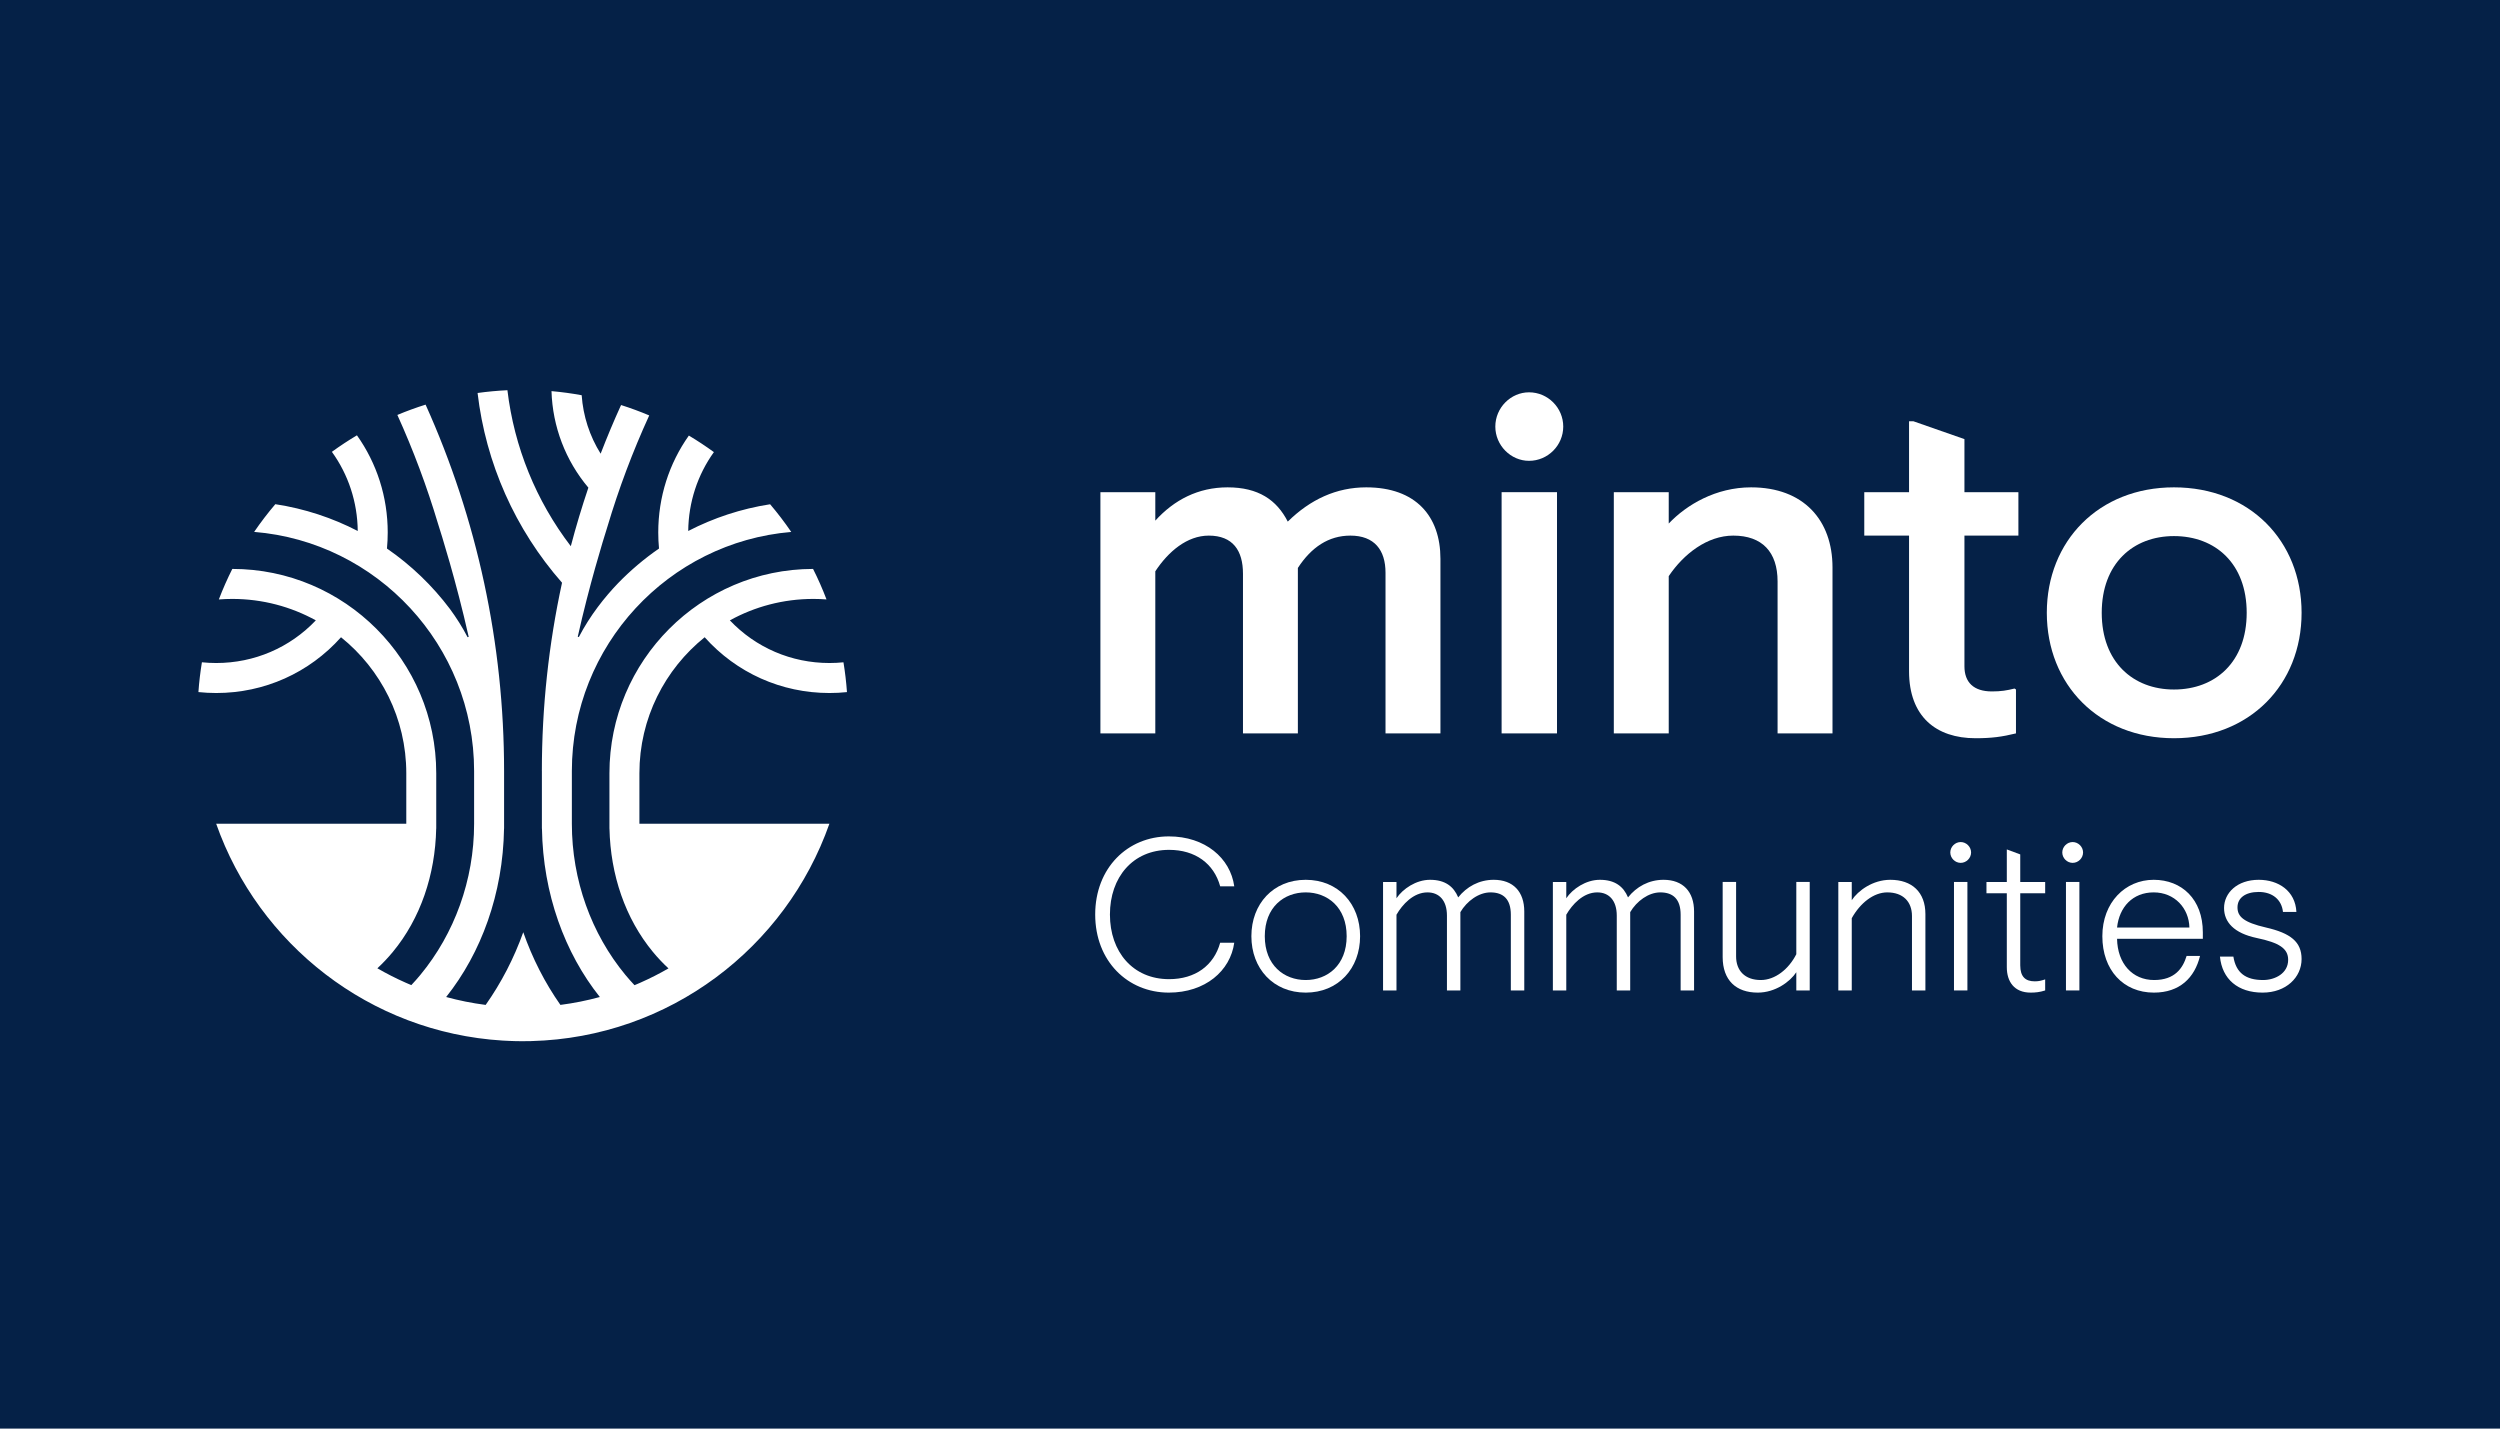 <svg xmlns="http://www.w3.org/2000/svg" xmlns:xlink="http://www.w3.org/1999/xlink" width="378px" height="216px" viewBox="0 0 378 216"><title>M / Minto Communities / Vector / minto-communities</title><g id="M-/-Minto-Communities-/-Vector-/-minto-communities" stroke="none" stroke-width="1" fill="none" fill-rule="evenodd"><g id="Group-2"><rect id="Rectangle" fill="#052147" x="0" y="0" width="378" height="216"></rect><g id="Group" transform="translate(30, 59)" fill="#FFFFFF"><path d="M95.415,41.248 C96.126,41.248 96.834,41.21 97.532,41.141 C97.774,42.622 97.953,44.123 98.061,45.645 C97.187,45.739 96.306,45.784 95.415,45.784 C88.127,45.784 81.357,42.736 76.546,37.352 C70.533,42.186 66.678,49.607 66.678,57.914 L66.678,65.553 L95.404,65.553 C88.811,84.306 71.203,97.858 50.358,98.411 C50.327,98.415 50.3,98.415 50.272,98.415 C49.868,98.425 49.46,98.429 49.053,98.429 L48.845,98.429 C48.552,98.425 48.255,98.422 47.958,98.418 C47.751,98.411 47.543,98.404 47.336,98.397 C47.195,98.394 47.053,98.387 46.908,98.38 C46.649,98.37 46.393,98.359 46.134,98.342 C46.086,98.339 46.041,98.339 45.993,98.335 C25.918,97.09 9.105,83.78 2.687,65.553 L31.431,65.553 L31.431,57.914 C31.431,49.607 27.573,42.186 21.563,37.352 C16.752,42.736 9.978,45.784 2.691,45.784 C1.786,45.784 0.888,45.735 0,45.642 C0.107,44.12 0.287,42.618 0.528,41.137 C1.243,41.21 1.965,41.248 2.691,41.248 C8.459,41.248 13.833,38.923 17.753,34.799 C13.999,32.733 9.695,31.557 5.122,31.557 C4.438,31.557 3.761,31.585 3.088,31.637 C3.692,30.059 4.369,28.519 5.126,27.021 C22.129,27.021 35.959,40.881 35.959,57.914 L35.959,66.283 L35.952,66.283 C35.807,73.279 33.576,79.88 29.39,84.939 C28.65,85.831 27.87,86.655 27.058,87.406 C28.433,88.201 29.849,88.924 31.313,89.571 C31.445,89.63 31.576,89.686 31.711,89.744 C31.842,89.8 31.973,89.855 32.104,89.91 C32.132,89.924 32.163,89.935 32.191,89.949 C32.66,89.45 33.12,88.935 33.562,88.399 C38.691,82.192 41.685,74.078 41.685,65.553 L41.685,57.589 C41.685,38.581 27.02,22.939 8.428,21.423 C9.422,19.97 10.49,18.569 11.629,17.233 C16.057,17.908 20.25,19.299 24.091,21.285 C24.046,16.901 22.665,12.756 20.181,9.317 C21.404,8.428 22.665,7.594 23.97,6.819 C26.975,11.051 28.623,16.133 28.623,21.51 C28.623,22.319 28.585,23.132 28.509,23.939 C32.16,26.457 35.386,29.554 38.049,33.1 C38.991,34.384 39.9,35.802 40.701,37.345 L40.867,37.293 C38.974,28.851 36.674,21.572 36.221,20.164 C34.546,14.562 32.498,9.075 30.08,3.74 C31.469,3.159 32.895,2.636 34.349,2.18 C42.148,19.493 46.217,38.338 46.217,57.589 L46.217,66.283 L46.21,66.283 C46.055,76.14 42.76,85.094 37.458,91.748 C39.402,92.28 41.385,92.678 43.399,92.938 C43.412,92.938 43.423,92.941 43.433,92.941 C45.796,89.592 47.709,85.894 49.118,81.953 C50.496,85.89 52.382,89.592 54.734,92.941 C54.741,92.941 54.748,92.938 54.759,92.938 C56.772,92.678 58.755,92.28 60.696,91.748 C55.394,85.094 52.099,76.14 51.944,66.283 L51.933,66.283 L51.933,57.589 L51.93,57.589 C51.93,47.943 52.959,38.401 54.98,29.108 C47.875,21.012 43.454,11.037 42.21,0.419 C43.692,0.215 45.198,0.073 46.721,0 C47.747,8.587 51.046,16.711 56.306,23.586 C57.09,20.603 57.978,17.652 58.962,14.735 C55.508,10.642 53.546,5.498 53.387,0.138 C54.931,0.277 56.455,0.481 57.95,0.758 C58.168,3.906 59.155,6.94 60.817,9.598 C61.774,7.12 62.799,4.664 63.905,2.242 C65.355,2.702 66.775,3.225 68.163,3.813 C65.663,9.272 63.552,14.891 61.843,20.631 C61.152,22.807 59.083,29.554 57.356,37.269 L57.518,37.325 C59.242,34.017 61.439,31.277 63.438,29.191 C65.328,27.243 67.403,25.482 69.642,23.939 C69.566,23.132 69.528,22.319 69.528,21.51 C69.528,16.15 71.165,11.078 74.156,6.857 C75.455,7.636 76.719,8.47 77.941,9.359 C75.475,12.794 74.108,16.919 74.059,21.285 C77.876,19.313 82.045,17.925 86.442,17.244 C87.578,18.579 88.645,19.977 89.636,21.43 C71.085,22.991 56.465,38.608 56.465,57.589 L56.465,65.553 C56.465,74.078 59.425,82.192 64.554,88.399 C65.003,88.938 65.462,89.457 65.936,89.959 C65.974,89.942 66.015,89.928 66.056,89.91 C66.184,89.855 66.319,89.8 66.447,89.744 C66.581,89.686 66.713,89.63 66.847,89.571 C68.298,88.928 69.711,88.208 71.075,87.423 C70.256,86.665 69.469,85.838 68.726,84.939 C64.544,79.88 62.302,73.279 62.153,66.283 L62.147,66.283 L62.147,57.914 C62.147,40.895 75.955,27.049 92.935,27.021 C93.691,28.516 94.368,30.056 94.969,31.633 C94.313,31.585 93.65,31.557 92.987,31.557 C88.41,31.557 84.107,32.733 80.356,34.799 C84.272,38.923 89.65,41.248 95.415,41.248 L95.415,41.248 Z" id="Path"></path><path d="M146.764,69.498 C150.726,69.498 153.541,71.566 154.491,75.009 L156.619,75.009 C156.031,70.747 152.232,67.463 146.73,67.463 C140.509,67.463 135.594,72.22 135.594,79.275 C135.594,86.326 140.509,91.083 146.73,91.083 C152.232,91.083 156.031,87.803 156.619,83.537 L154.491,83.537 C153.541,86.983 150.726,89.049 146.764,89.049 C141.293,89.049 137.822,84.918 137.822,79.275 C137.822,73.632 141.293,69.498 146.764,69.498 L146.764,69.498 Z" id="Path"></path><path d="M167.426,74.026 C172.341,74.026 175.646,77.666 175.646,82.555 C175.646,87.444 172.341,91.083 167.426,91.083 C162.514,91.083 159.209,87.444 159.209,82.555 C159.209,77.666 162.514,74.026 167.426,74.026 Z M167.426,75.929 C164.152,75.929 161.236,78.157 161.236,82.555 C161.236,86.952 164.152,89.18 167.426,89.18 C170.7,89.18 173.615,86.952 173.615,82.555 C173.615,78.157 170.7,75.929 167.426,75.929 Z" id="Path-2"></path><path d="M195.852,74.026 C193.624,74.026 191.759,75.075 190.481,76.684 C189.794,75.044 188.516,74.026 186.222,74.026 C184.095,74.026 182.098,75.403 181.148,76.815 L181.148,74.355 L179.117,74.355 L179.117,90.755 L181.148,90.755 L181.148,79.306 C182.033,77.766 183.701,75.929 185.832,75.929 C187.6,75.929 188.778,77.144 188.778,79.438 L188.778,90.755 L190.809,90.755 L190.809,78.915 C191.79,77.241 193.593,75.929 195.361,75.929 C197.327,75.929 198.439,76.978 198.439,79.306 L198.439,90.755 L200.47,90.755 L200.47,78.815 C200.47,75.829 198.798,74.026 195.852,74.026 L195.852,74.026 Z" id="Path"></path><path d="M221.528,74.026 C219.3,74.026 217.432,75.075 216.157,76.684 C215.467,75.044 214.192,74.026 211.899,74.026 C209.771,74.026 207.771,75.403 206.821,76.815 L206.821,74.355 L204.794,74.355 L204.794,90.755 L206.821,90.755 L206.821,79.306 C207.706,77.766 209.377,75.929 211.505,75.929 C213.273,75.929 214.455,77.144 214.455,79.438 L214.455,90.755 L216.486,90.755 L216.486,78.915 C217.466,77.241 219.269,75.929 221.034,75.929 C223,75.929 224.112,76.978 224.112,79.306 L224.112,90.755 L226.143,90.755 L226.143,78.815 C226.143,75.829 224.474,74.026 221.528,74.026 L221.528,74.026 Z" id="Path"></path><path d="M241.602,85.278 C240.456,87.541 238.39,89.18 236.232,89.18 C233.838,89.18 232.498,87.769 232.498,85.606 L232.498,74.352 L230.467,74.352 L230.467,85.703 C230.467,89.215 232.498,91.083 235.772,91.083 C238.425,91.083 240.653,89.443 241.602,88.001 L241.602,90.755 L243.63,90.755 L243.63,74.352 L241.602,74.352 L241.602,85.278 Z" id="Path"></path><path d="M255.815,74.026 C253.163,74.026 250.935,75.666 249.985,77.109 L249.985,74.355 L247.954,74.355 L247.954,90.755 L249.985,90.755 L249.985,79.832 C251.263,77.535 253.294,75.929 255.356,75.929 C257.746,75.929 259.09,77.337 259.09,79.503 L259.09,90.755 L261.121,90.755 L261.121,79.209 C261.121,75.895 259.09,74.026 255.815,74.026 L255.815,74.026 Z" id="Path"></path><path d="M266.457,68.318 C265.607,68.318 264.885,69.041 264.885,69.892 C264.885,70.747 265.607,71.466 266.457,71.466 C267.307,71.466 268.029,70.747 268.029,69.892 C268.029,69.041 267.307,68.318 266.457,68.318 L266.457,68.318 Z" id="Path"></path><polygon id="Path" points="265.442 90.755 267.472 90.755 267.472 74.352 265.442 74.352"></polygon><path d="M275.461,70.186 L273.43,69.432 L273.43,74.355 L270.353,74.355 L270.353,76.061 L273.43,76.061 L273.43,87.246 C273.43,89.412 274.546,91.083 277.033,91.083 C277.755,91.083 278.411,91.018 279.23,90.755 L279.23,89.084 C278.608,89.281 278.28,89.378 277.655,89.378 C276.249,89.378 275.461,88.689 275.461,86.952 L275.461,76.061 L279.23,76.061 L279.23,74.355 L275.461,74.355 L275.461,70.186 Z" id="Path"></path><path d="M283.388,68.318 C282.535,68.318 281.817,69.041 281.817,69.892 C281.817,70.747 282.535,71.466 283.388,71.466 C284.238,71.466 284.96,70.747 284.96,69.892 C284.96,69.041 284.238,68.318 283.388,68.318 L283.388,68.318 Z" id="Path"></path><polygon id="Path" points="282.373 90.755 284.404 90.755 284.404 74.352 282.373 74.352"></polygon><path d="M295.636,74.026 C299.891,74.026 303.069,76.978 303.069,81.967 L303.069,82.949 L290.099,82.949 C290.165,86.689 292.424,89.18 295.701,89.18 C298.844,89.18 300.057,87.378 300.613,85.541 L302.644,85.541 C301.825,88.852 299.566,91.083 295.667,91.083 C291.049,91.083 287.875,87.672 287.875,82.555 C287.875,77.438 291.343,74.026 295.636,74.026 Z M295.636,75.929 C292.458,75.929 290.427,78.157 290.099,81.244 L301.038,81.244 C300.972,78.324 298.81,75.929 295.636,75.929 Z" id="Path-3"></path><path d="M312.629,81.244 C309.192,80.455 308.308,79.569 308.308,78.192 C308.308,76.78 309.486,75.864 311.517,75.864 C313.614,75.864 314.988,77.043 315.185,78.881 L317.216,78.881 C317.054,75.698 314.498,74.026 311.517,74.026 C308.243,74.026 306.277,76.026 306.277,78.289 C306.277,80.424 307.783,82.095 311.189,82.818 C314.66,83.541 315.969,84.423 315.969,86.129 C315.969,88.163 314.007,89.18 312.173,89.18 C309.552,89.18 308.08,88.098 307.687,85.638 L305.656,85.638 C305.984,89.049 308.374,91.083 312.108,91.083 C315.644,91.083 318,88.789 318,86.001 C318,83.406 316.332,82.095 312.629,81.244 L312.629,81.244 Z" id="Path"></path><path d="M144.682,27.381 C146.65,24.388 149.49,21.984 152.767,21.984 C156.408,21.984 157.938,24.243 157.938,27.744 L157.938,51.89 L166.238,51.89 L166.238,26.872 C168.279,23.734 170.897,21.984 174.175,21.984 C177.815,21.984 179.49,24.17 179.49,27.599 L179.49,51.89 L187.794,51.89 L187.794,25.485 C187.794,19.064 184.081,14.687 176.579,14.687 C172.064,14.687 168.13,16.51 164.711,19.866 C163.036,16.586 160.266,14.687 155.607,14.687 C151.165,14.687 147.524,16.586 144.682,19.721 L144.682,15.417 L136.382,15.417 L136.382,51.89 L144.682,51.89 L144.682,27.381 Z" id="Path"></path><polygon id="Path" points="197.043 51.89 205.419 51.89 205.419 15.417 197.043 15.417"></polygon><path d="M201.191,10.677 C204.034,10.677 206.362,8.342 206.362,5.498 C206.362,2.65 204.034,0.318 201.191,0.318 C198.425,0.318 196.093,2.65 196.093,5.498 C196.093,8.342 198.425,10.677 201.191,10.677 L201.191,10.677 Z" id="Path"></path><path d="M238.77,28.914 L238.77,51.89 L247.074,51.89 L247.074,26.796 C247.074,19.648 242.704,14.687 234.764,14.687 C229.448,14.687 225.006,17.316 222.312,20.16 L222.312,15.417 L214.009,15.417 L214.009,51.89 L222.312,51.89 L222.312,28.111 C224.571,24.755 228.139,21.984 232.07,21.984 C236.439,21.984 238.77,24.464 238.77,28.914 L238.77,28.914 Z" id="Path"></path><path d="M258.648,42.48 C258.648,49.337 262.727,52.62 268.699,52.62 C271.175,52.62 272.705,52.403 274.815,51.89 L274.815,45.251 L274.598,45.106 C273.43,45.4 272.557,45.545 271.175,45.545 C268.408,45.545 267.023,44.158 267.023,41.75 L267.023,21.984 L275.182,21.984 L275.182,15.417 L267.023,15.417 L267.023,7.394 L259.304,4.695 L258.648,4.695 L258.648,15.417 L251.878,15.417 L251.878,21.984 L258.648,21.984 L258.648,42.48 Z" id="Path"></path><path d="M298.703,14.687 C310.135,14.687 318,22.786 318,33.654 C318,44.524 310.135,52.62 298.703,52.62 C287.343,52.62 279.478,44.524 279.478,33.654 C279.478,22.786 287.343,14.687 298.703,14.687 Z M298.703,22.056 C292.513,22.056 287.782,26.215 287.782,33.654 C287.782,41.096 292.513,45.255 298.703,45.255 C304.965,45.255 309.7,41.096 309.7,33.654 C309.7,26.215 304.965,22.056 298.703,22.056 Z" id="Path-4"></path></g></g></g></svg>